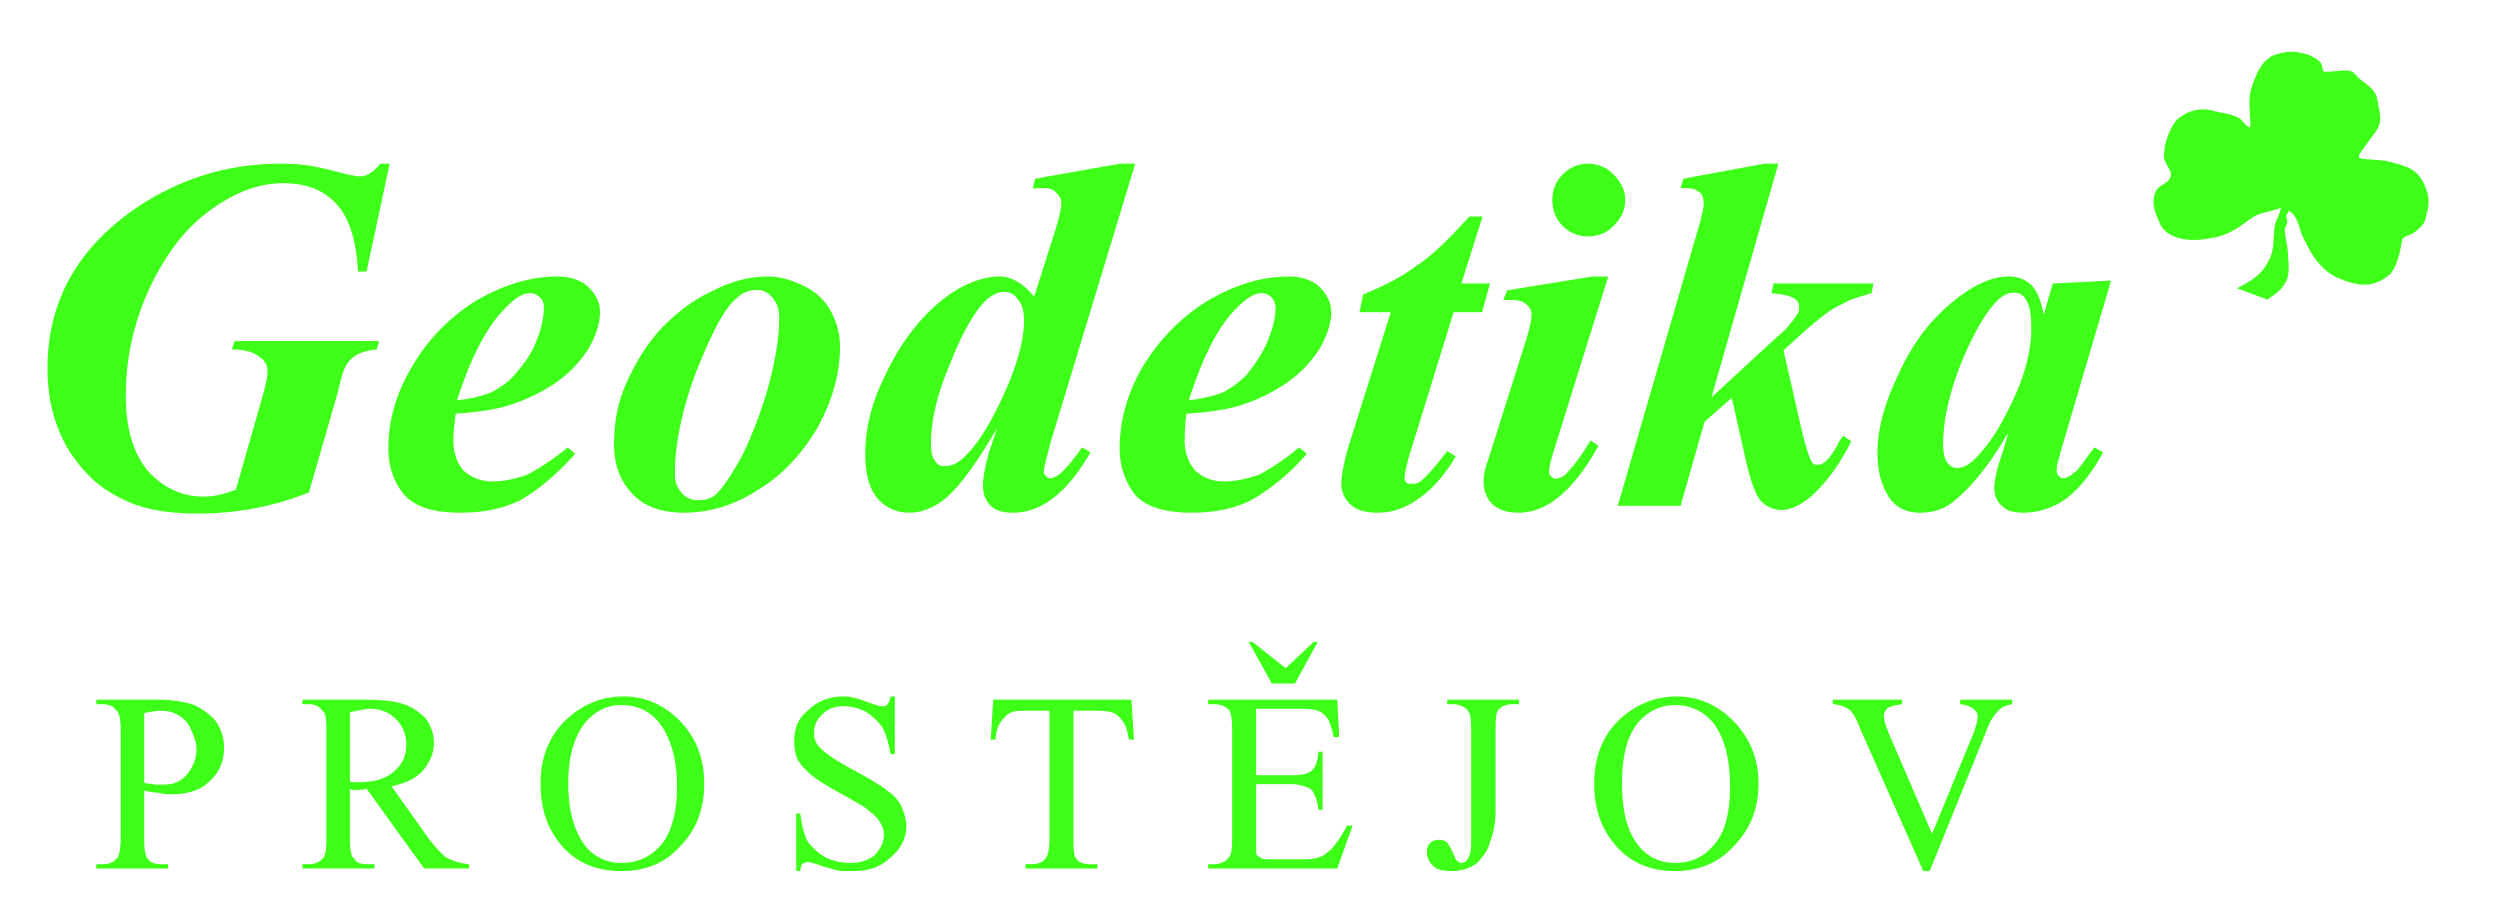 <svg xmlns="http://www.w3.org/2000/svg" width="879.269" height="320.504" style="fill:none;stroke-width:0;fill-rule:evenodd" viewBox="0 0 232.64 84.8"><desc>Map</desc><rect width="200%" height="200%" x="-100%" y="-100%"/><clipPath id="a" fill="none" stroke="none"><path d="M0 0h232.64v84.8H0z"/></clipPath><g fill="#3DFF17" clip-path="url(#a)"><path d="m208.16 26.82 2.84 1.06c.64-.48 1.12-.68 1.62-1.5.4-.53.4-1.55.3-2.41 0-1.03-.2-1.41-.3-2.48-.08-.48.45-.48.1-1.38l.3-.5c.73.42.95 1.58 1.15 2.17.74 1.54 1.25 2.55 2.41 3.49.68.54 1.03.58 1.67.88 1.43.45 2.57.61 4-.5.64-.48 1.02-1.77 1.24-3.09.04-.52.42-.56.91-.78.68-.39 1.32-.99 1.36-1.67.44-1.33.22-2.19-.3-3.22-.72-1.36-1.93-1.5-3.29-1.89-1.05-.18-2.49-.14-2.64-.34-.2-.22.91-1.46 1.59-2.49.64-.9.3-1.63.1-2.97-.3-1.19-1.34-1.41-2.07-2.31-.52-.61-1.62-.18-2.83-.22-.22.04-.16-.35-.26-.65-.26-.46-.64-.6-1.15-.9-1.16-.3-1.76-.5-3.27 0-1.25.52-1.71 1.85-2.19 3.23-.26 1.25-.04 2.09-.04 3.3 0 .56-.6-.26-.95-.6-.82-.51-1.8-.51-2.57-.77-1.32-.26-2.15 0-3.17.73-.65.56-1.35 2.19-1.35 3.51 0 .64.66 1.25.64 1.69 0 .8-.84.84-1.32 1.45-.6 1.12-.16 2.11.3 3.13.64 1.47 2.75 1.73 4.38 1.43 1.89-.22 2.79-.95 4.22-1.97.84-.52 1.49-.48 2.65-.91-.12.81-.52 1.15-.6 1.93-.12 1.29 0 2.15-.64 3.18-.61 1.28-2.11 2.01-2.84 2.37M35.4 15.23c-.65.8-1.29 1.18-1.89 1.18-.38 0-.95-.12-1.97-.38a26 26 0 0 0-2.91-.64c-.83-.12-1.63-.16-2.54-.16-5.16 0-9.88 1.58-13.96 4.5-5.24 3.81-7.71 8.68-7.71 14.54 0 2.75.58 5.17 1.82 7.36 1.31 2.15 2.94 3.77 4.99 4.72 1.84 1.02 4.34 1.44 7.13 1.44 3.66 0 7.09-.64 10.39-1.97l2.67-9.26c.3-1.24.5-2.03.68-2.33.26-.56.64-.94 1.07-1.2.44-.24 1.08-.43 1.88-.51l.23-.78H21.83l-.26.78c1.25 0 2.07.27 2.57.69.53.34.75.8.75 1.36 0 .49-.18 1.39-.6 2.8l-2.34 8.19c-1.22.49-2.16.65-3.03.65-1.93 0-3.66-.77-5.12-2.35-1.41-1.69-2.09-3.96-2.09-7.06 0-3.55.76-6.91 2.31-10.2 1.55-3.18 3.43-5.59 5.7-7.14 2.11-1.54 4.38-2.41 6.57-2.41s3.82.61 5.03 1.95c1.16 1.25 1.85 3.38 1.99 6.27h.8l2.15-10.04m6.15 23.26c1.79-.1 3.33-.34 4.5-.64 1.63-.48 3.13-1.13 4.56-2.07 1.33-.87 2.43-1.97 3.33-3.4.65-1.14 1.03-2.23 1.03-3.33 0-.91-.38-1.65-1.03-2.29-.64-.65-1.66-1.03-2.99-1.03-2.45 0-5.02.79-7.61 2.31-2.43 1.55-4.46 3.62-5.87 6.11-1.51 2.49-2.19 5.06-2.19 7.56 0 1.54.38 2.95 1.41 4.26 1.02 1.18 2.71 1.74 5.28 1.74 2.07 0 3.9-.34 5.59-1.16 1.62-.95 3.33-2.31 5.1-4.32l-.68-.6c-1.47 1.2-2.68 1.96-3.74 2.53-1.07.38-2.19.64-3.26.64-1.12 0-1.99-.38-2.71-1.02-.64-.75-.94-1.69-.94-2.8 0-.64.08-1.46.22-2.49m.12-1.24c1.2-3.7 2.57-6.53 4.26-8.34.98-1.03 1.75-1.63 2.53-1.63.34 0 .64.12.9.38.31.26.39.6.39.99 0 1.04-.31 2.15-.79 3.31-.5 1.21-1.2 2.05-1.93 2.91-.64.75-1.44 1.25-2.15 1.63-.76.3-1.78.6-3.21.75m28.93-11.52c-1.79 0-3.56.49-5.32 1.43-1.67.76-3.14 1.93-4.54 3.33-1.29 1.39-2.34 3.02-3.18 4.87-.9 1.85-1.28 3.89-1.28 6 0 1.81.5 3.3 1.66 4.54 1.11 1.25 2.8 1.81 4.84 1.81 2.3 0 4.61-.64 6.88-2.11 2.33-1.4 4.11-3.37 5.54-5.78 1.41-2.57 2.11-5.03 2.11-7.56 0-1.16-.3-2.27-.86-3.31a5.4 5.4 0 0 0-2.45-2.31c-1.07-.53-2.19-.91-3.4-.91m-.98 1.25c.56 0 .98.26 1.38.68.38.48.65.99.65 1.89 0 1.93-.37 4-1.01 6.41-.64 2.27-1.45 4.38-2.39 6.35-1.05 1.93-1.89 3.13-2.53 3.74-.48.38-1.05.5-1.55.5-.64 0-1.2-.2-1.55-.65-.48-.5-.68-1.1-.68-1.74 0-2.84.68-6.11 2.01-9.63 1.43-3.55 2.61-5.88 3.7-6.73.5-.56 1.24-.82 1.97-.82m33.75-11.75-7.9 1.4-.22.91c.34 0 .65-.04.91-.04.5 0 .98.08 1.24.42.3.26.5.56.5.94 0 .6-.24 1.63-.72 3.06l-1.81 5.7a5.7 5.7 0 0 0-1.54-1.4c-.47-.27-1.03-.49-1.63-.49-1.25 0-2.45.38-3.66 1.03-1.18.64-2.53 1.69-3.82 3.17-1.36 1.55-2.49 3.36-3.51 5.63-1.03 2.19-1.55 4.48-1.55 6.67 0 1.85.34 3.21 1.17 4.2.8.86 1.81 1.28 2.91 1.28 1.02 0 2.07-.34 3.17-1.16 1.43-1.11 3.06-3.38 5.03-6.73l-.77 2.27c-.38 1.38-.56 2.41-.56 3.13 0 .75.26 1.39.72 1.85.49.48 1.21.64 2.11.64 2.58 0 4.99-1.81 7.18-5.62l-.79-.46c-.84 1.2-1.52 2-2.13 2.53-.34.2-.56.34-.82.34-.22 0-.34-.08-.38-.22-.18-.08-.22-.2-.22-.42 0-.31.26-1.29.68-2.88l7.82-25.75zm-8.94 14.66c0 1.69-.6 4-1.89 6.83-1.29 2.84-2.57 4.87-3.9 6.01-.56.48-1.08.64-1.63.64-.4 0-.64-.12-.86-.5-.26-.3-.38-.86-.38-1.55 0-2.07.54-4.6 1.79-7.47 1.16-3.01 2.33-4.94 3.39-5.97.61-.48 1.09-.72 1.63-.72.48 0 1.01.24 1.25.68.4.38.6 1.07.6 2.01m15.11 8.64c1.89-.1 3.43-.34 4.6-.64 1.63-.48 3.09-1.13 4.5-2.07 1.35-.87 2.41-1.97 3.35-3.4.61-1.14 1.03-2.23 1.03-3.33 0-.91-.42-1.65-1.03-2.29-.64-.65-1.66-1.03-2.95-1.03-2.49 0-5.06.79-7.61 2.31-2.48 1.55-4.46 3.62-5.97 6.11-1.45 2.49-2.13 5.06-2.13 7.56 0 1.54.42 2.95 1.37 4.26 1.02 1.18 2.79 1.74 5.32 1.74 2.07 0 3.9-.34 5.54-1.16 1.67-.95 3.44-2.31 5.19-4.32l-.72-.6c-1.43 1.2-2.64 1.96-3.7 2.53-1.13.38-2.19.64-3.3.64-1.08 0-1.99-.38-2.67-1.02-.64-.75-.98-1.69-.98-2.8 0-.64.04-1.46.16-2.49m.22-1.24c1.2-3.7 2.53-6.53 4.22-8.34.98-1.03 1.79-1.63 2.57-1.63.3 0 .64.12.9.38.24.26.39.6.39.99 0 1.04-.35 2.15-.83 3.31-.56 1.21-1.2 2.05-1.85 2.91-.76.75-1.48 1.25-2.19 1.63-.76.3-1.89.6-3.21.75m26.1-17.1c-1.93 2.15-3.56 3.73-4.99 4.64-1.36 1.02-3.03 1.85-4.88 2.61l-.34 1.65h2.91l-3.95 12.54c-.39 1.4-.65 2.57-.65 3.43 0 .76.3 1.45.91 1.97.52.5 1.42.72 2.45.72 1.24 0 2.45-.34 3.74-1.24 1.28-.87 2.49-2.19 3.55-4l-.8-.5c-.99 1.28-1.81 2.27-2.49 2.83-.3.22-.61.22-.83.22-.2 0-.34 0-.46-.1a.51.51 0 0 1-.18-.42c0-.34.14-1.03.38-1.93l4.18-13.52h2.65l.73-2.67h-2.66l1.97-6.23m9.79-4.92c-.89 0-1.71.38-2.35 1.02-.61.64-.95 1.41-.95 2.35 0 1.01.34 1.77.95 2.41.64.64 1.46.99 2.35.99 1 0 1.81-.35 2.41-.99.64-.64 1.08-1.4 1.08-2.41 0-.94-.44-1.71-1.08-2.35-.6-.64-1.41-1.02-2.41-1.02m.44 10.5-7.94 1.29-.36.9h.83c.6 0 1.02.12 1.28.38.34.27.52.61.52.91 0 .56-.18 1.39-.52 2.45l-3.47 10.99c-.35.9-.47 1.59-.47 2.15 0 .9.31 1.63.85 2.15.64.54 1.42.76 2.41.76 2.61 0 5.1-2.01 7.43-6.23l-.74-.5c-.95 1.59-1.75 2.61-2.43 3.26-.3.18-.56.3-.79.3-.16 0-.26-.04-.42-.18-.18-.16-.22-.28-.22-.5 0-.27.12-.87.42-1.85l5.09-16.28m14.54-10.5-7.55 1.4-.26.87c.68 0 1.24.04 1.42.16.24.18.43.26.55.44.1.26.18.5.18.9 0 .34-.18 1.11-.49 2.19l-7.51 25.88h5.85l2.23-7.82 2.53-2.23 1.16 5.15c.53 2.45 1.03 3.88 1.55 4.44.5.54 1.17.84 1.93.84.82 0 1.63-.38 2.61-1.14 1.47-1.29 2.71-2.94 3.88-5.25l-.78-.52c-.23.4-.39.52-.47.78-.7 1.33-1.34 1.93-1.84 1.93-.27 0-.49-.04-.57-.26-.3-.42-.72-1.85-1.24-4.2l-1.41-6.19 1.03-.94c.56-.52 1.32-1.21 2.45-2.11.8-.64 1.44-1.02 2.05-1.29.64-.38 1.5-.64 2.67-.98l.16-.9h-9.3l-.18.9c1.12.12 1.8.26 2.15.52.3.2.42.46.42.77 0 .26-.04.48-.16.64-.22.38-.61.86-1.05 1.39l-1.75 1.58-5.2 4.8 6.23-21.75m25.53 11.15-.84 2.91c-.26-1.37-.64-2.27-1.16-2.77-.53-.49-1.17-.79-2.11-.79-1.55 0-3.26.79-4.99 2.19-2.13 1.67-3.93 3.96-5.18 6.75-1.37 2.78-2.03 5.27-2.03 7.42 0 1.5.26 2.79.94 3.96.61 1.1 1.65 1.66 3.02 1.66 1.12 0 2.15-.26 3.09-1.02 1.63-1.29 3.4-3.44 5.15-6.49l-.55 1.89c-.56 1.54-.78 2.71-.78 3.31 0 .65.22 1.29.72 1.67.45.48 1.09.64 1.99.64 1.37 0 2.73-.42 3.94-1.28 1.21-.91 2.41-2.35 3.48-4.34l-.81-.46c-.9 1.2-1.42 1.92-1.63 2.15-.56.46-.94.72-1.3.72-.16 0-.24-.08-.38-.22-.16-.08-.2-.3-.2-.5 0 0 0-.23.04-.53l.5-1.81 4.52-15.33zm-2 4.22c0 2.19-.69 4.76-2.19 7.63-.77 1.59-1.67 2.99-2.72 4.12-.72.82-1.36 1.2-2.05 1.2-.3 0-.6-.18-.86-.52-.26-.38-.38-.94-.38-1.71 0-2.15.56-4.68 1.67-7.51 1.24-3.01 2.41-4.9 3.43-5.89.48-.42.91-.68 1.47-.68.46 0 .86.16 1.1.6.4.57.53 1.45.53 2.76M13.42 73.57c.48.12.98.2 1.38.2.38.14.85.14 1.19.14 1.54 0 2.75-.4 3.53-1.24.91-.79 1.33-1.85 1.33-3.14 0-.94-.3-1.77-.82-2.49-.61-.64-1.29-1.16-2.05-1.47-.83-.26-1.89-.46-3.32-.46h-5.7v.42h.6c.56 0 1.02.19 1.28.61.23.12.39.76.39 1.74v10.15c0 .95-.16 1.55-.27 1.75-.34.44-.76.64-1.4.64h-.6v.4h6.69v-.4h-.61c-.58 0-1.02-.12-1.28-.5-.24-.22-.34-.9-.34-1.89zm0-7.21c.6-.14 1.12-.22 1.5-.22.65 0 1.21.12 1.67.42.56.3.94.74 1.17 1.32.26.53.52 1.17.52 1.81 0 1.05-.4 1.81-.95 2.45-.6.65-1.24.87-2.07.87h-.8c-.3-.04-.66-.1-1.04-.14m30.23 7.55c-.86-.08-1.5-.3-2.15-.64-.44-.38-1.12-1.03-1.88-2.13l-3.18-4.48c1.37-.3 2.27-.76 2.91-1.45.65-.78 1.03-1.65 1.03-2.59 0-.84-.3-1.63-.76-2.27-.65-.64-1.29-1.1-2.07-1.33-.77-.3-2.11-.42-3.74-.42h-5.67v.42h.57c.56 0 1.02.19 1.28.61.3.12.38.76.38 1.74v10.15c0 .95-.08 1.55-.26 1.75-.34.44-.76.64-1.4.64h-.57v.4h6.71v-.4h-.66c-.58 0-1.02-.12-1.22-.5-.31-.22-.41-.9-.41-1.89v-4.64c.1.12.26.12.41.12.5 0 .76 0 1.14-.12l5.36 7.43h4.18zM32.56 66.26c.75-.12 1.43-.3 1.81-.3 1.03 0 1.81.3 2.45.94.65.64.99 1.43.99 2.41 0 1.03-.38 1.81-1.13 2.45-.8.77-1.97 1.03-3.47 1.03-.35 0-.47-.04-.65-.04m25.46-7.94c-2.05 0-3.72.72-5.22 2.05-1.69 1.55-2.5 3.62-2.5 6.05 0 2.45.69 4.38 2.15 5.99 1.45 1.52 3.26 2.16 5.37 2.16 2.23 0 4.04-.72 5.44-2.27 1.55-1.58 2.27-3.47 2.27-5.88 0-2.31-.72-4.2-2.19-5.75-1.48-1.55-3.25-2.35-5.32-2.35m-.2.8c1.51 0 2.69.61 3.51 1.63 1.03 1.31 1.67 3.32 1.67 5.93 0 2.49-.54 4.34-1.49 5.46-1 1.15-2.25 1.67-3.69 1.67-1.29 0-2.49-.52-3.32-1.55-1.06-1.36-1.62-3.29-1.62-5.88 0-2.49.56-4.32 1.58-5.63.87-1.02 1.97-1.63 3.36-1.63m25.07-.8c-.1.38-.22.68-.34.76-.1.15-.3.15-.48.15-.22 0-.52-.11-.91-.23-.98-.38-1.8-.68-2.65-.68-1.34 0-2.45.42-3.35 1.33-.91.72-1.25 1.66-1.25 2.83 0 .64.08 1.21.34 1.77.34.5.79 1.02 1.39 1.48.54.45 1.55 1.05 2.87 1.77 1.29.73 2.15 1.21 2.35 1.47.53.38.83.72 1.05 1.1.24.39.34.73.34 1.17 0 .64-.34 1.29-.86 1.85-.57.46-1.29.72-2.27.72-.79 0-1.59-.18-2.3-.52-.68-.38-1.18-.88-1.62-1.41-.34-.6-.57-1.46-.73-2.67h-.38v5.36h.38c0-.24.12-.54.16-.64.15-.12.41-.2.53-.2.22 0 .64.12 1.36.38.79.22 1.31.38 1.51.42.38.04.86.04 1.33.04 1.42 0 2.55-.34 3.53-1.28.95-.8 1.45-1.79 1.45-2.95 0-.65-.24-1.21-.46-1.81-.34-.61-.69-1.03-1.33-1.45-.48-.4-1.43-1-2.93-1.81-1.75-.94-2.92-1.69-3.44-2.33-.34-.38-.42-.8-.42-1.24 0-.69.26-1.25.72-1.67.53-.56 1.21-.8 2.03-.8.69 0 1.41.16 2.09.54.6.4 1.17.9 1.55 1.5.3.57.52 1.37.74 2.42h.38v-5.37m9.15.3-.23 3.72h.45c.04-.64.2-1.29.5-1.67.3-.42.64-.76 1.04-.9.31-.12.77-.12 1.55-.12h1.93v11.89c0 .95-.14 1.55-.3 1.75-.26.44-.72.64-1.43.64h-.5v.4h6.69v-.4h-.56c-.65 0-1.07-.12-1.37-.46-.26-.26-.3-.94-.3-1.93V66.14h2.23c.64 0 1.25.08 1.63.26.38.26.64.54.9.98.18.3.26.81.42 1.45h.45l-.23-3.72m15.86.85c.72 0 1.24.1 1.54.18.39.22.65.46.85.72.18.3.4.9.56 1.73h.52l-.18-3.48h-12.01v.42h.5c.66 0 1.08.19 1.43.53.18.2.3.84.3 1.82v10.15c0 .87-.08 1.37-.18 1.55-.08.2-.31.42-.47.54-.38.22-.68.3-1.08.3h-.5v.4h12.01l1.43-3.99h-.52c-.53 1.02-1.03 1.7-1.47 2.19-.42.38-.8.68-1.19.76-.4.18-1.04.18-1.95.18h-2.53c-.5 0-.8 0-.94-.18-.08 0-.24-.12-.34-.24-.04-.22-.04-.6-.04-1.31v-5.26h3.31c.65 0 1.19.2 1.45.3.34.12.56.38.64.64.14.24.3.69.4 1.45h.39v-5.41h-.39c-.06.87-.3 1.55-.7 1.81-.34.26-.84.38-1.79.38h-3.31v-6.18m5.74-6.23h-.38l-2.61 2.45-3.09-2.45h-.35l2.15 3.88h2.15m14.67 1.92c.4 0 .7.08 1.09.31.22.12.38.3.46.52.14.24.18.8.18 1.52v10.65c0 .75-.18 1.17-.34 1.43-.18.26-.38.34-.57.34-.26 0-.52-.26-.64-.6-.3-.72-.56-1.17-.72-1.33-.22-.14-.4-.22-.71-.22-.3 0-.64.08-.88.34-.18.18-.26.49-.26.91 0 .38.2.82.6 1.2.42.38 1.03.46 1.67.46.94 0 1.67-.24 2.37-.72.54-.56 1.03-1.16 1.23-1.97.26-.72.52-1.62.52-2.83v-7.66c0-.94.04-1.52.22-1.74.26-.42.8-.61 1.41-.61h.56v-.42h-6.69v.42m21.38-.72c-2.03 0-3.74.72-5.25 2.05-1.67 1.55-2.45 3.62-2.45 6.05 0 2.45.7 4.38 2.19 5.99 1.43 1.52 3.24 2.16 5.32 2.16 2.19 0 4-.72 5.43-2.27 1.55-1.58 2.35-3.47 2.35-5.88 0-2.31-.8-4.2-2.27-5.75-1.51-1.55-3.32-2.35-5.32-2.35m-.19.8c1.47 0 2.68.61 3.54 1.63 1.03 1.31 1.59 3.32 1.59 5.93 0 2.49-.48 4.34-1.51 5.46-.94 1.15-2.15 1.67-3.62 1.67-1.32 0-2.49-.52-3.33-1.55-1.13-1.36-1.59-3.29-1.59-5.88 0-2.49.46-4.32 1.49-5.63.9-1.02 2.07-1.63 3.43-1.63m26.55-.5v.42c.68.08 1.12.31 1.32.53.22.16.3.34.3.6 0 .28-.12.98-.52 1.89l-3.72 9.04-3.95-9.18c-.39-.87-.53-1.47-.53-1.81 0-.24.14-.46.34-.72.23-.12.71-.27 1.35-.35v-.42h-6.45v.42c.56.04.95.19 1.17.31.3.12.52.3.68.56.12.16.38.54.64 1.28l5.93 13.38h.6l5.33-13.18c.3-.84.68-1.36 1.06-1.74.26-.3.75-.53 1.29-.61v-.42"/></g></svg>